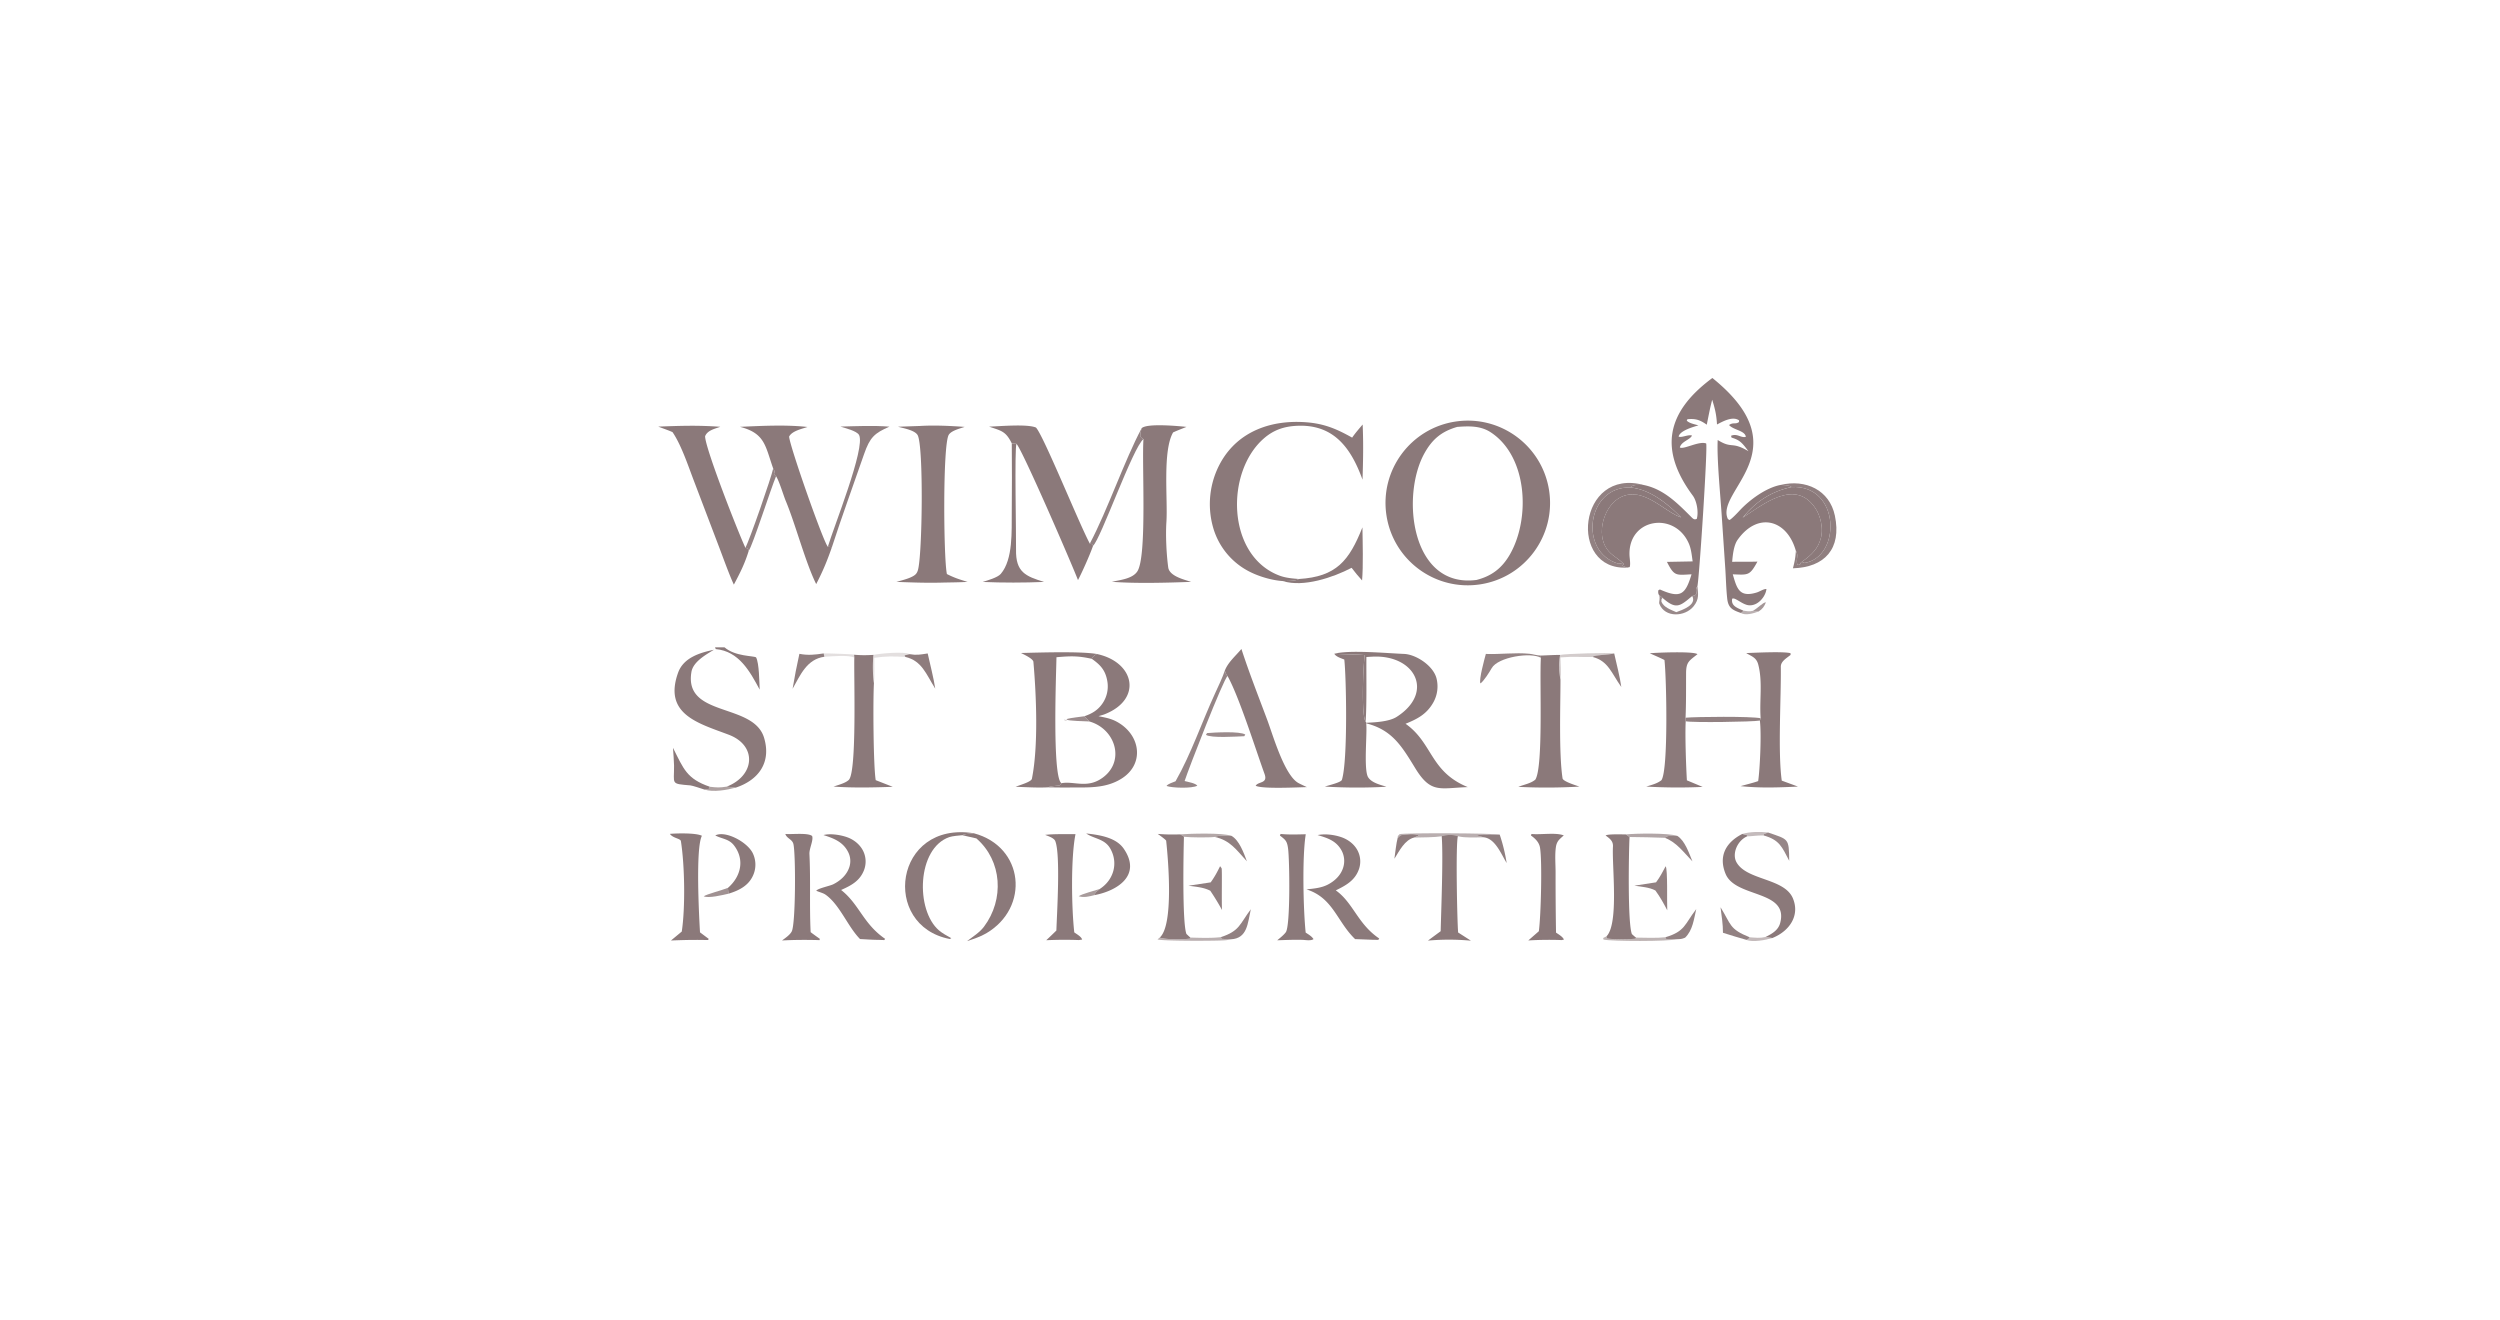 <svg xmlns="http://www.w3.org/2000/svg" width="135.889" height="71.772" viewBox="0 0 35.954 18.99"><path d="M194.674 11.785c10.94-1.621 21.127 5.927 22.77 16.873 1.642 10.945-5.88 21.155-16.813 22.821-10.965 1.671-21.202-5.883-22.849-16.86-1.648-10.977 5.921-21.207 16.892-22.834m5.049 38.623c3.637-.927 6.185-2.811 8.132-6.183 5.045-8.733 4.386-23.92-4.67-29.823-2.482-1.618-5.322-1.519-8.146-1.305-3.79 1.101-6.073 2.958-8.016 6.475-5.731 10.37-3.235 32.906 12.7 30.836M257.237 1.175c21.864 17.607.486 27.533 3.79 34.393l.383.229c.579-.295 1.964-1.768 2.47-2.314 2.4-2.591 6.459-5.585 9.987-6.241.792.058 2.103.034 2.663.513-4.98 1.08-8.695 3.532-11.915 7.471 5.173-3.344 12.846-9.639 17.742-2.282 1.254 1.883 1.903 4.81 1.38 7.032-.667 2.834-2.448 4.414-4.709 6.018-.286.187-.215.186-.365.567l-.533.196c-.776-.608.271-2.389-.539-3.416-2.107-7.655-9.295-9.665-14.216-2.705-.928 1.312-1.187 3.727-1.315 5.355 2.087-.075 4.146.012 6.161-.06-1.9 3.473-2.229 3.243-6.016 3.1.994 3.361 1.525 5.747 5.832 4.432.77-.235 1.618-.867 2.377-.857-.187 1.832-2.079 4.204-4.336 3.964-1.583-.168-3.356-2.032-4.013-1.587-.341 1.767 1.298 2.262 2.697 2.885-.294.501-.133.375-.623.571-2.075-.72-3.051-1.255-3.293-3.54-.251-2.362-.3-4.708-.449-7.075l-.871-12.926c-.304-4.843-1.23-14.033-.992-18.611 3.643 2.265 3.245.223 7.5 2.737-1.405-1.812-1.946-2.698-4.123-3.318l-.129-.439c1.52-.664 2.445.604 3.613.242-.218-1.541-2.998-1.62-4.095-2.87 1.079-.742 1.523-.087 2.428-.73l.009-.404c-1.552-1.099-3.962.263-5.372 1.001-.15-2.456-.468-3.743-1.169-6.025-.507 1.824-.935 4.181-1.325 6.079-1.676-1.174-2.689-1.52-4.718-1.335l-.162.34c.573.638 1.966.908 2.85 1.158-1.255.377-4.542 1.283-4.827 2.738.705.34 2.3-.561 3.253-.258-.454 1.053-2.567 1.414-2.958 2.896.853.61 4.698-1.64 6.412-.963.415.633-1.621 32.085-2.127 34.81-1.009 1.29.681 1.983-1.271 2.372-3.013 2.545-3.95 3.37-7.246.447l-.871-.724c-.215-.392-.173-.65-.157-1.089l.389-.23c5.03 2.236 6.218 1.317 7.722-3.691-3.791.195-4.196.535-5.996-3.027l6.264-.12c-.206-1.396-.334-2.955-.901-4.287-3.401-7.988-14.813-6.29-14.492 2.772.027.77.304 2.203.037 2.91l-.579.11c-.455-.145-.76-.258-1.2-.447l.357-.435-.329-.299c-1.559-1.499-3.2-1.966-4.309-4.244-1.87-3.841.097-9.917 3.971-11.778 5.451-2.619 10.436 3.541 14.644 4.977-3.299-3.336-7.458-6.769-12.261-7.289l.307-.367c.712-.382 1.993-.257 2.845-.244 4.937 1.012 8.332 4.56 11.704 7.922.484.482.735.522 1.213.339.48-1.655.01-4.355-.971-5.678-8.274-11.16-6.507-20.333 4.773-28.671M152.555 50.676c-2.831-.18-6.276-1.234-8.726-2.604a17.38 17.38 0 0 1-8.325-10.566 20.85 20.85 0 0 1 1.867-15.736c4.346-7.744 12.556-10.477 21.004-9.791 4.334.351 7.359 1.654 11.052 3.734.745-1.104 1.693-2.175 2.558-3.197.207 4.589.12 8.875-.031 13.444-2.769-7.638-6.948-13.546-15.961-13.133-3.092.142-5.646.974-8.028 3.028-9.496 8.187-9.16 28.548 3.664 33.457 1.584.605 3.129.719 4.801.858-.783.531-2.831.467-3.875.506M64.085 12.867c3.631-.215 7.267-.024 10.89.225-1.119.39-3.236.895-3.875 1.922-1.499 2.405-1.274 30.183-.458 33.948 1.882.955 3.032 1.292 5.034 1.915-2.074.12-4.444.126-6.543.18-3.661.09-7.128-.05-10.782-.18 1.267-.381 2.755-.705 3.923-1.33.729-.39 1.069-.754 1.303-1.539 1.082-3.619 1.415-30.262-.067-32.902-.689-1.227-3.514-1.695-4.802-2.053zM118.107 13.425c1.226-1.278 9.042-.531 10.934-.331-.948.39-2.377.925-3.263 1.35-2.609 4.532-1.266 16.351-1.628 21.839-.216 3.282.003 7.857.452 11.129.358 2.062 3.772 2.876 5.581 3.457-5.856.219-13.504.437-19.32-.021 1.969-.435 5.036-.722 6.213-2.557 2.392-3.729 1.058-26.143 1.481-32.224-.232-.061-.567-.433-.759-.618-.016-.815.116-1.252.309-2.024M80.927 13.032c2.635-.086 9.275-.693 11.424.221 1.813 1.871 10.624 23.687 13.13 28.285.622.196.479.052.793.528-.774 2.216-2.626 6.372-3.678 8.375-1.423-3.743-13.577-31.821-14.993-33.214l-1.147-.119c-1.469-2.959-2.487-3.041-5.529-4.076M.275 13.025c5.599-.207 9.527-.354 15.139.042-1.382.504-3.144.86-3.712 2.301-.028 2.84 8.209 23.805 9.818 27.179.671.241.47.085.817.744-.962 3.137-2.094 5.365-3.627 8.25-1.154-2.475-2.606-6.558-3.606-9.178L8.889 26.026c-1.358-3.57-3.032-8.594-5.128-11.655-.833-.391-2.563-.991-3.486-1.346M20.195 13.077c5.338-.232 11.151-.55 16.465.037-1.504.501-3.745.975-4.474 2.327.013 2.001 8.387 25.86 9.439 26.861l.985.118c-1.231 3.504-2.129 5.689-3.827 8.991-2.577-5.155-5.067-14.633-7.4-20.224-.626-1.499-1.576-4.836-2.382-6.066-1.084-.833.133-.61-.705-1.894-1.938-5.493-1.961-8.569-8.101-10.15" style="fill:#8b797a;fill-rule:nonzero" transform="translate(9.45 5.367)scale(.059)"/><path d="M428.246 1.277c3.007-.806 10.509-.097 13.91.034 2.38.092 5.803 2.305 6.489 4.838a6.55 6.55 0 0 1-.689 4.969c-1.316 2.261-3.172 3.215-5.482 4.148 5.469 3.851 4.847 9.545 12.432 12.652-5.595.199-7.368 1.344-10.512-3.804-2.788-4.564-4.71-7.766-10.155-9.03 1.913-.087 4.881-.183 6.468-1.2 7.615-4.883 3.679-12.448-4.817-12.024q-.618.031-1.234.076c-.033 3.546.096 9.512-.156 12.899-.897-1.3-.488-11.34-.17-13.284-1.943-.179-4.044-.116-6.084-.274M306.879 27.821c5.65-2.193 6.115-8.209.399-10.37-6.084-2.301-13.132-4.081-10.086-12.462 1.103-2.913 4.243-3.904 7.124-4.505-1.599.988-4.143 2.384-4.488 4.441-1.528 9.113 12.397 6.077 14.515 13.149 1.473 4.919-1.094 8.432-5.662 9.949zM365.654 1.128c3.609-.085 11.851-.365 15.152.198-.447.293-.814.466-1.005.965-2.835-.623-4.225-.558-7.055-.318-.066 3.474-.837 23.265.905 25.096l.07.071-.353.451c-.692.073-1.74.138-2.362.375-2.019.106-4.367-.04-6.409-.116.68-.308 3.111-.95 3.241-1.602 1.304-6.509.89-16.623.3-23.347-.056-.642-1.948-1.495-2.484-1.773M406.366 4.664c.655-1.687 2.094-2.879 3.325-4.336 1.52 4.689 3.432 9.55 5.167 14.193 1.145 3.064 3.455 11.175 6.298 12.627q.798.402 1.611.772c-1.873.04-8.933.407-10.232-.273.524-.898 2.487-.389 1.775-2.351-1.741-4.798-5.068-15.406-7.388-19.564-.228-.139-.44-.786-.556-1.068M491.253 1.184c1.366-.13 8.693-.441 9.534.179-1.634 1.315-2.267 1.517-2.277 3.782-.013 2.972.02 5.941-.107 8.91l.033.712c-.154 2.696.069 9.052.235 11.797l3.143 1.313c-3.751.175-7.508.153-11.256-.068 1.044-.324 2.177-.591 3.025-1.271 1.408-1.984 1.011-20.574.608-24.006-.789-.417-2.09-.96-2.938-1.348M510.513 1.143c1.668-.056 7.41-.361 8.86.025l.012.346c-.857.686-1.968 1.287-1.953 2.381.082 6.015-.61 17.094.19 22.727l3.235 1.19c-3.87.187-7.606.324-11.465-.087.908-.256 2.699-.702 3.518-1.01.363-2.472.676-9.546.338-12.087l.154-.465c-.255-3.612.423-7.245-.47-10.696-.376-1.453-1.28-1.63-2.419-2.324" style="fill:#8b797a;fill-rule:nonzero" transform="translate(-11.644 9.31)scale(.072)"/><path d="M380.806 1.326c7.605 1.624 9.154 9.078 1.529 12.051-.363.142-.804.239-1.187.373 1.677.346 2.795.518 4.276 1.482 4.175 2.715 4.785 8.185.315 10.993-3.259 2.047-6.81 1.731-10.511 1.773-1.403.017-2.818-.018-4.222-.032.622-.237 1.67-.302 2.362-.375l.353-.451c2.337-.461 4.882.973 7.735-.762 5.191-3.157 3.291-10.035-2.145-11.573l-.985-1.044c1.485-.516 2.626-1.163 3.561-2.482a6.02 6.02 0 0 0 1.01-4.551c-.382-2.179-1.384-3.229-3.096-4.437.191-.499.558-.672 1.005-.965M469.527 1.643c1.239-.048 2.596-.129 3.825-.131-.282 1.399-.219 3.553.068 4.944.008 4.838-.346 14.66.414 19.711.092.614 2.574 1.373 3.374 1.646-4.064.243-8.138.261-12.203.053 1.103-.454 2.505-.676 3.396-1.447 1.621-2.573.817-19.715 1.103-24.334zM332.324 1.474c1.517.125 2.342.115 3.866.032-.174 1.507-.155 4.143.095 5.66-.201 3.385-.119 16.499.355 19.362l3.404 1.332c-3.962.139-7.869.235-11.826-.05.896-.312 2.349-.667 3.038-1.326 1.652-1.578.996-20.836 1.111-24.429zM428.246 1.277c2.04.158 4.141.095 6.084.274-.318 1.944-.727 11.984.17 13.284.543.579-.544 9.521.515 11.137.751 1.144 2.537 1.501 3.645 1.874-4.098.229-8.206.218-12.303-.034.751-.264 3.24-.815 3.406-1.357 1.205-3.907.867-20.681.477-24.019-.673-.273-1.659-.556-1.994-1.159M424.906 37.499c1.461-.295 3.188-.085 4.599.37 1.444.466 2.744 1.424 3.431 2.801a4.72 4.72 0 0 1 .251 3.575c-.775 2.297-2.587 3.29-4.646 4.3 3.493 2.476 4.356 6.7 8.681 9.617l-.191.271-1.062-.016-3.571-.137c-3.651-3.517-4.374-8.243-9.717-9.931 1.479-.166 2.965-.272 4.303-.976 1.389-.73 2.569-1.863 3.035-3.394a4.39 4.39 0 0 0-.315-3.378c-1.056-1.955-2.792-2.513-4.798-3.102M326.203 37.495c1.401-.364 3.49-.028 4.83.472 1.361.508 2.577 1.528 3.175 2.867a4.8 4.8 0 0 1 .101 3.656c-.838 2.174-2.558 3.075-4.58 3.977 3.637 2.846 4.382 6.728 8.793 9.76l-.17.246-1.087-.04c-1.25-.005-2.507-.102-3.756-.166-2.481-2.521-4.032-6.84-6.884-8.86-.512-.362-1.28-.504-1.862-.795.337-.472 2.722-.95 3.387-1.281 1.427-.707 2.699-1.851 3.209-3.398a3.93 3.93 0 0 0-.243-3.075c-1.033-2.023-2.884-2.713-4.913-3.363M509.738 37.274l.929.256.035.222c-1.992.878-3.029 3.492-2.146 5.134 1.987 3.692 9.602 3.161 11.299 7.272 1.397 3.384-.65 6.385-3.799 7.768q-.157.069-.316.135l-1.348-.211.046-.023c1.2-.6 2.446-1.291 2.85-2.709 1.842-6.696-8.869-5.015-10.88-9.85-1.514-3.641.139-6.373 3.33-7.994M295.529 37.255c1.436-.114 5.2-.219 6.393.385-1.28 2.458-.578 15.922-.379 19.287l1.738 1.304-.114.23-.883-.01c-2.187-.039-4.356.013-6.542.108l2.16-1.789c.721-4.782.594-13.228-.176-18.069-.083-.524-1.625-.581-2.197-1.446M370.481 37.459c1.959-.224 4.086-.108 6.067-.152-.952 4.741-.798 14.693-.245 19.631.49.353 1.398.84 1.57 1.434l-.668.097a77 77 0 0 0-6.503.034 86 86 0 0 0 2.025-1.94c.115-3.427.853-15.254-.228-17.881-.255-.62-1.43-.98-2.018-1.223M467.632 37.277c1.807.196 4.849-.346 6.449.29-.305.263-.611.531-.89.822-.399.417-.601.931-.684 1.499-.233 1.609-.063 3.444-.064 5.081q-.009 6.006.089 12.011c.524.37 1.313.796 1.581 1.39l-.431.104a68 68 0 0 0-6.693.074l2.111-1.843c.404-2.901.701-13.918.231-16.702-.182-1.078-.969-1.823-1.811-2.424z" style="fill:#8b797a;fill-rule:nonzero" transform="translate(-11.644 9.31)scale(.072)"/><path d="M318.588 37.276c1.204.117 4.513-.287 5.348.407.315.829-.592 2.497-.537 3.6.259 5.192-.013 10.404.243 15.604.598.465 1.219.9 1.837 1.339l-.06.258-.748-.024c-2.256-.044-4.484-.032-6.737.091.633-.485 1.573-1.099 1.936-1.812.788-1.552.808-15.411.333-17.438-.231-.987-1.316-1.092-1.615-2.025M417.513 37.275c1.672.169 3.352.097 5.028.06-.735 4.479-.496 15.051-.016 19.644.567.371 1.19.719 1.567 1.299-.495.379-1.552.184-2.158.154-1.697-.053-3.397.027-5.093.083.577-.481 1.256-1.001 1.708-1.598.944-1.248.764-14.472.462-16.708-.203-1.508-.488-1.738-1.636-2.616zM482.614 57.722c2.504-2.534 1.064-14.11 1.29-17.934.064-1.081-.636-1.603-1.467-2.2.419-.336 3.341-.217 4.039-.219l.741.515c-.165 3.018-.394 17.254.47 19.395.236.211.575.536.831.7l-.103.216c-1.224.149-4.569.173-5.753-.049zM392.969 37.266c1.689.125 2.785.146 4.478.09.151.085.694.37.762.48-.091 3.028-.365 17.206.497 19.414.213.199.574.557.791.72l-.07.201c-.99.198-5.162.234-6.046-.213 2.803-2.47 1.698-15.43 1.278-19.317-.022-.202-1.429-1.19-1.69-1.375M449.697 37.739c.447-.33 2.83-.35 3.229-.01-.453 1.609-.15 16.908.052 19.23l2.555 1.636a47 47 0 0 0-8.587-.015q1.266-.945 2.541-1.877c.108-4.316.531-14.983.21-18.964" style="fill:#8b797a;fill-rule:nonzero" transform="translate(-11.644 9.31)scale(.072)"/><path d="M235.321 46.208c-.271.173-.606.197-.925.244-9.893-2.737-7.806-19.031 2.97-18.578 4.803.52 8.962 3.953 12.261 7.289-4.208-1.436-9.193-7.596-14.644-4.977-3.874 1.861-5.841 7.937-3.971 11.778 1.109 2.278 2.75 2.745 4.309 4.244" style="fill:#8b797a;fill-rule:nonzero" transform="translate(9.45 5.367)scale(.059)"/><path d="M353.936 37.524c-.643.047-2.029.18-2.601.379-6.482 2.261-6.773 14.582-2.067 18.627.647.557 1.655 1.119 2.417 1.533l.052.027-.297.168c-13.832-2.657-11.127-23.658 4.785-21.125-.587.061-1.832.123-2.289.391" style="fill:#8b797a;fill-rule:nonzero" transform="translate(-11.644 9.31)scale(.072)"/><path d="M356.225 37.133c10.055 2.662 11.252 14.852 2.484 19.994-1.191.698-2.517 1.119-3.825 1.555 1.186-.915 2.487-1.693 3.388-2.891 4.063-5.4 3.657-13.142-1.527-17.627l-2.809-.64c.457-.268 1.702-.33 2.289-.391" style="fill:#8b797a;fill-rule:nonzero" transform="translate(-11.644 9.31)scale(.072)"/><path d="M276.53 27.755c11.959-.578 12.147 17.034 3.191 18.498l-.693-.259c2.261-1.604 4.042-3.184 4.709-6.018.523-2.222-.126-5.149-1.38-7.032-4.896-7.357-12.569-1.062-17.742 2.282 3.22-3.939 6.935-6.391 11.915-7.471M86.456 17.108l1.147.119c-.509.938-.05 22.853-.109 25.765-.112 5.504 2.309 6.504 6.843 7.893-4.991.21-9.989.211-14.98.004 1.139-.358 3.643-1.064 4.413-1.96 3.049-3.546 2.623-10.557 2.68-15.002q.077-8.41.006-16.819" style="fill:#8b797a;fill-rule:nonzero" transform="translate(9.45 5.367)scale(.059)"/><path d="M44.69 13.017c3.921-.102 8.057-.297 11.952.018-3.624 1.57-4.768 2.58-6.196 6.712-2.577 7.45-5.416 15.198-7.836 22.673l-.985-.118c1.329-4.576 9.265-24.204 7.596-27.244-.548-.998-3.514-1.702-4.531-2.041" style="fill:#8b797a;fill-opacity:.96;fill-rule:nonzero" transform="translate(9.45 5.367)scale(.059)"/><path d="M156.43 50.17c9.155-.55 12.272-4.457 15.502-12.59.059 3.599.221 9.433-.087 12.937-.939-1.058-1.712-1.935-2.551-3.073-4.51 2.354-11.751 4.803-16.689 3.248l-.05-.016c1.044-.039 3.092.025 3.875-.506" style="fill:#8b797a;fill-rule:nonzero" transform="translate(9.45 5.367)scale(.059)"/><path d="M273.867 27.242c6.098-1.48 11.923 1.243 13.23 7.49 1.692 8.085-2.512 12.612-10.228 12.83.456-1.743.586-2.428.722-4.221.81 1.027-.237 2.808.539 3.416l.533-.196c.15-.381.079-.38.365-.567l.693.259c8.956-1.464 8.768-19.076-3.191-18.498-.56-.479-1.871-.455-2.663-.513" style="fill:#8b797a;fill-opacity:.95;fill-rule:nonzero" transform="translate(9.45 5.367)scale(.059)"/><path d="M236.493 47.389c-14.51.847-12.064-24.515 4.025-20.126-.852-.013-2.133-.138-2.845.244l-.307.367c-10.776-.453-12.863 15.841-2.97 18.578.319-.047.654-.071.925-.244l.329.299-.357.435c.44.189.745.302 1.2.447" style="fill:#8b797a;fill-opacity:.93;fill-rule:nonzero" transform="translate(9.45 5.367)scale(.059)"/><path d="M378.679 37.173c2.614.289 5.952.771 7.516 3.065 3.662 5.37-1.446 8.44-5.852 9.253.172-.617.508-.751 1.048-1.227 2.753-1.761 3.767-5.148 2.106-8.065-1.137-1.998-3.262-1.925-4.818-3.026M307.119 48.046c2.546-2.201 3.424-5.565 1.248-8.441-1.039-1.375-2.394-1.304-3.773-2.035 2.043-1.037 6.39 1.322 7.476 3.521a5.25 5.25 0 0 1 .254 4.012c-.828 2.378-2.842 3.423-5.095 4.108z" style="fill:#8b797a;fill-rule:nonzero" transform="translate(-11.644 9.31)scale(.072)"/><path d="M105.481 41.538c4.352-8.211 8.35-20.061 12.626-28.113-.193.772-.325 1.209-.309 2.024.192.185.527.557.759.618-2.566 1.991-10.428 24.396-12.283 25.999-.314-.476-.171-.332-.793-.528" style="fill:#8b797a;fill-opacity:.93;fill-rule:nonzero" transform="translate(9.45 5.367)scale(.059)"/><path d="M406.366 4.664c.116.282.328.929.556 1.068-.791.51-7.844 18.658-8.579 20.973.708.189 2.169.423 2.54.932-1.055.572-4.991.474-6.156.053.269-.421 1.246-.706 1.802-.939 3.126-5.483 5.292-11.909 7.941-17.654.626-1.357 1.434-3.048 1.896-4.433" style="fill:#8b797a;fill-opacity:.91;fill-rule:nonzero" transform="translate(-11.644 9.31)scale(.072)"/><path d="M28.296 23.227c.838 1.284-.379 1.061.705 1.894-1.22 2.856-5.743 16.987-6.664 18.17-.347-.659-.146-.503-.817-.744.946-1.621 6.41-17.364 6.776-19.32" style="fill:#8b797a;fill-opacity:.94;fill-rule:nonzero" transform="translate(9.45 5.367)scale(.059)"/><path d="M458.513 1.318c2.782.115 5.877-.315 8.683-.036.837.084 1.398.336 2.331.361l-.023.442c-1.962-1.17-8.587-.166-9.834 2.09-.416.752-1.642 2.675-2.248 3.033-.328-.744.824-4.9 1.091-5.89" style="fill:#8b797a;fill-opacity:.92;fill-rule:nonzero" transform="translate(-11.644 9.31)scale(.072)"/><path d="M296.146 20.07c2.133 4.23 2.727 6.179 7.352 7.776l-.187.419-.863.15c-.586-.197-2.419-.805-2.818-.838-4.054-.341-3.231-.205-3.27-3.947-.009-.831-.143-2.529-.214-3.56" style="fill:#8b797a;fill-rule:nonzero" transform="translate(-11.644 9.31)scale(.072)"/><path d="M494.43 43.727c.436.552.23 7.435.318 8.799-.721-1.388-1.442-2.7-2.376-3.963-1.208-.652-2.852-.744-4.201-.957l4.341-.666c.757-1.013 1.332-2.095 1.918-3.213" style="fill:#8b797a;fill-opacity:.94;fill-rule:nonzero" transform="translate(-11.644 9.31)scale(.072)"/><path d="M405.427 43.714c.084.122.267.322.311.453.115.344-.031 7.002.082 8.305a49 49 0 0 0-2.347-3.85c-1.336-.7-2.899-.798-4.375-1.008l4.451-.669c.752-1.031 1.322-2.084 1.878-3.231" style="fill:#8b797a;fill-opacity:.95;fill-rule:nonzero" transform="translate(-11.644 9.31)scale(.072)"/><path d="M270.414 52.606c.076.779.355 2.634-.127 3.247-.799.041-1.923 1.406-3.163 2.068-.907.231-1.457.093-2.362-.053-1.399-.623-3.038-1.118-2.697-2.885.657-.445 2.43 1.419 4.013 1.587 2.257.24 4.149-2.132 4.336-3.964" style="fill:#8b797a;fill-opacity:.01;fill-rule:nonzero" transform="translate(9.45 5.367)scale(.059)"/><path d="M498.403 14.055c2.164-.2 13.095-.303 14.999.108l-.154.465c-1.444.263-13.474.44-14.812.139z" style="fill:#8b797a;fill-opacity:.93;fill-rule:nonzero" transform="translate(-11.644 9.31)scale(.072)"/><path d="M252.323 54.318c1.952-.389.262-1.082 1.271-2.372.144 1.801.509 3.074-.942 4.883-2.057 2.562-6.996 2.884-8.353-.622-.154-.4.321-1.484-.093-2.166l.871.724c-.344.477-.253.318-.259.964.613 1.385 2.257 1.915 3.619 2.526 1.507-.566 5.043-1.736 3.886-3.937" style="fill:#8b797a;fill-opacity:.88;fill-rule:nonzero" transform="translate(9.45 5.367)scale(.059)"/><path d="m326.244 1.212.139.667c-3.497.483-4.785 3.631-6.347 6.398q.584-3.509 1.358-6.982c1.763.339 3.1.183 4.85-.083" style="fill:#8b797a;fill-opacity:.96;fill-rule:nonzero" transform="translate(-11.644 9.31)scale(.072)"/><path d="M252.323 54.318c1.157 2.201-2.379 3.371-3.886 3.937-1.362-.611-3.006-1.141-3.619-2.526.006-.646-.085-.487.259-.964 3.296 2.923 4.233 2.098 7.246-.447" style="fill:#8b797a;fill-opacity:.01;fill-rule:nonzero" transform="translate(9.45 5.367)scale(.059)"/><path d="M343.39 1.359c1.452.249 2.169.085 3.632-.141.462 2.067 1.209 5.01 1.51 7.036-1.857-2.961-2.671-5.569-5.981-6.341l-.147-.314z" style="fill:#8b797a;fill-opacity:.97;fill-rule:nonzero" transform="translate(-11.644 9.31)scale(.072)"/><path d="m479.861 1.927.015-.046c.425-.402 2.91-.324 4.274-.663.451 1.987 1.153 4.751 1.422 6.702-1.941-2.721-2.599-5.203-5.711-5.993" style="fill:#8b797a;fill-opacity:.96;fill-rule:nonzero" transform="translate(-11.644 9.31)scale(.072)"/><path d="M440.891 38.097c.051-.529-.018-.337.394-.781 1.084-.285 18.518-.209 19.995.087-.836.026-4.25-.09-4.566.157l1.348.38c-1.543.026-3.686.156-5.136-.211-.399-.34-2.782-.32-3.229.01-1.493.23-3.968.22-5.546.259l1.003-.416c-.821-.455-2.696-.202-3.628-.054-.181.152-.494.399-.635.569" style="fill:#8b797a;fill-opacity:.6;fill-rule:nonzero" transform="translate(-11.644 9.31)scale(.072)"/><path d="M505.388 51.914c2.178 3.487 1.679 4.325 5.813 5.996-.318.412-.182.339-.616.526-1.552-.418-3.167-.945-4.71-1.421.01-1.645-.274-3.457-.487-5.101" style="fill:#8b797a;fill-opacity:.94;fill-rule:nonzero" transform="translate(-11.644 9.31)scale(.072)"/><path d="M500.542 52.28c-.49 2.102-.701 4.222-2.224 5.71-.694.297-.941.287-1.699.316q-1.038-.02-2.077-.058l-.174-.338c3.992-1.18 3.833-2.606 6.174-5.63" style="fill:#8b797a;fill-opacity:.93;fill-rule:nonzero" transform="translate(-11.644 9.31)scale(.072)"/><path d="M405.584 57.884c3.782-1.235 3.744-2.593 5.984-5.57-.637 2.772-.652 5.824-3.975 6.005l-1.837-.091z" style="fill:#8b797a;fill-opacity:.94;fill-rule:nonzero" transform="translate(-11.644 9.31)scale(.072)"/><path d="m458.062 37.94-1.348-.38c.316-.247 3.73-.131 4.566-.157a34.6 34.6 0 0 1 1.391 5.68c-1.124-1.84-2.3-4.923-4.609-5.143" style="fill:#8b797a;fill-opacity:.96;fill-rule:nonzero" transform="translate(-11.644 9.31)scale(.072)"/><path d="M514.884 36.983c4.143 1.435 4.166 1.101 4.228 5.656-1.443-2.766-1.938-4.188-5.134-5.071l.06-.263z" style="fill:#8b797a;fill-opacity:.9;fill-rule:nonzero" transform="translate(-11.644 9.31)scale(.072)"/><path d="M440.891 38.097c.141-.17.454-.417.635-.569.932-.148 2.807-.401 3.628.054l-1.003.416c-1.853.491-2.889 2.616-3.906 4.232.144-1.051.382-3.192.646-4.133" style="fill:#8b797a;fill-opacity:.97;fill-rule:nonzero" transform="translate(-11.644 9.31)scale(.072)"/><path d="M404.361 37.869c.884-.367 2.318-.248 3.321-.227 1.578.872 2.472 3.417 3.107 5.101-2.151-2.334-3.321-4.177-6.428-4.874" style="fill:#8b797a;fill-opacity:.95;fill-rule:nonzero" transform="translate(-11.644 9.31)scale(.072)"/><path d="M496.619 58.306c-1.55.465-13.012.435-14.603.068l-.073-.312.671-.34.048.424c1.184.222 4.529.198 5.753.049l.103-.216c1.673.031 4.245.113 5.85-.069l.174.338q1.038.039 2.077.058" style="fill:#8b797a;fill-opacity:.56;fill-rule:nonzero" transform="translate(-11.644 9.31)scale(.072)"/><path d="M473.352 1.512c1.147-.251 9.739-.483 10.798-.294-1.364.339-3.849.261-4.274.663l-.015.046c-2.466.052-3.685-.143-6.456.083.051 1.358.171 3.131.015 4.446-.287-1.391-.35-3.545-.068-4.944" style="fill:#8b797a;fill-opacity:.38;fill-rule:nonzero" transform="translate(-11.644 9.31)scale(.072)"/><path d="M407.593 58.319a9 9 0 0 1-.918.176c-1.249.172-13.256.196-13.735-.168l.441-.369c.884.447 5.056.411 6.046.213l.07-.201c1.836.053 4.304.14 6.087-.086l.172.344z" style="fill:#8b797a;fill-opacity:.59;fill-rule:nonzero" transform="translate(-11.644 9.31)scale(.072)"/><path d="M494.271 38.046c.074-.066.121-.102.202-.156l.04-.027c.478-.319 1.628-.22 2.24-.203 1.524.944 2.335 3.424 3.027 5.098-1.758-1.829-3.201-3.841-5.509-4.712" style="fill:#8b797a;fill-opacity:.94;fill-rule:nonzero" transform="translate(-11.644 9.31)scale(.072)"/><path d="M486.476 37.369c1.914-.208 8.487-.322 10.277.291-.612-.017-1.762-.116-2.24.203l-.04.027c-.081.054-.128.09-.202.156q-3.525-.132-7.054-.162z" style="fill:#8b797a;fill-opacity:.67;fill-rule:nonzero" transform="translate(-11.644 9.31)scale(.072)"/><path d="M336.19 1.506c1.204-.271 6.269-.741 7.2-.147l-.986.24.147.314c-2.446-.124-3.717-.176-6.193.177.006 1.245.087 3.951-.073 5.076-.25-1.517-.269-4.153-.095-5.66" style="fill:#8b797a;fill-opacity:.24;fill-rule:nonzero" transform="translate(-11.644 9.31)scale(.072)"/><path d="M402.819 17.127c1.477-.125 6.571-.416 7.643.294l-.202.33c-1.527.063-6.698.414-7.651-.276z" style="fill:#8b797a;fill-opacity:.87;fill-rule:nonzero" transform="translate(-11.644 9.31)scale(.072)"/><path d="M397.447 37.356c2.018-.15 8.401-.346 10.235.286-1.003-.021-2.437-.14-3.321.227-1.066.155-5.062.117-6.152-.033-.068-.11-.611-.395-.762-.48" style="fill:#8b797a;fill-opacity:.66;fill-rule:nonzero" transform="translate(-11.644 9.31)scale(.072)"/><path d="m307.119 48.046.11 1.165c-1.097.248-4.031.975-4.946.511.667-.436 3.62-1.201 4.836-1.676" style="fill:#8b797a;fill-opacity:.82;fill-rule:nonzero" transform="translate(-11.644 9.31)scale(.072)"/><path d="M326.244 1.212c.738-.029 6.367.162 6.08.262l.043.581c-1.124-.595-4.547-.242-5.984-.176Z" style="fill:#8b797a;fill-opacity:.24;fill-rule:nonzero" transform="translate(-11.644 9.31)scale(.072)"/><path d="M379.311 14.805c-.98-.067-4.09-.072-4.634-.394l.117.19-.474-.053.229-.167-.251.102.453.051.168-.251c.662-.184 2.632-.414 3.407-.522z" style="fill:#8b797a;fill-opacity:.86;fill-rule:nonzero" transform="translate(-11.644 9.31)scale(.072)"/><path d="M303.498 27.846c1.491.172 1.901.196 3.381-.025l1.802.202c-1.752.469-4.46.96-6.233.392l.863-.15z" style="fill:#8b797a;fill-opacity:.71;fill-rule:nonzero" transform="translate(-11.644 9.31)scale(.072)"/><path d="M509.738 37.274c1.452-.455 3.638-.48 5.146-.291l-.846.322-.06.263c-1.259-.02-2.458.193-3.276.184l-.035-.222z" style="fill:#8b797a;fill-opacity:.5;fill-rule:nonzero" transform="translate(-11.644 9.31)scale(.072)"/><path d="M511.201 57.91c1.185.09 2.028.213 3.191-.06l1.348.211c-1.253.392-3.964.917-5.155.375.434-.187.298-.114.616-.526" style="fill:#8b797a;fill-opacity:.51;fill-rule:nonzero" transform="translate(-11.644 9.31)scale(.072)"/><path d="M380.343 49.491c-1.019.266-2.136.559-3.161.221.737-.499 3.142-1.084 4.209-1.448-.54.476-.876.61-1.048 1.227" style="fill:#8b797a;fill-opacity:.75;fill-rule:nonzero" transform="translate(-11.644 9.31)scale(.072)"/><path d="M264.762 57.868c.905.146 1.455.284 2.362.053l1.359.182c-1.193.426-3.134 1.061-4.344.336.49-.196.329-.07.623-.571" style="fill:#8b797a;fill-opacity:.58;fill-rule:nonzero" transform="translate(9.45 5.367)scale(.059)"/><path d="M267.124 57.921c1.24-.662 2.364-2.027 3.163-2.068-.415 1.02-.823 1.632-1.804 2.25z" style="fill:#8b797a;fill-opacity:.78;fill-rule:nonzero" transform="translate(9.45 5.367)scale(.059)"/><path d="M304.538 0h1.906c2.136 1.847 5.785 1.662 6.301 2.005.624 1.169.644 4.938.72 6.44-1.937-3.594-4.121-7.67-8.768-8.094z" style="fill:#8b797a;fill-rule:nonzero" transform="translate(-11.644 9.31)scale(.072)"/></svg>
